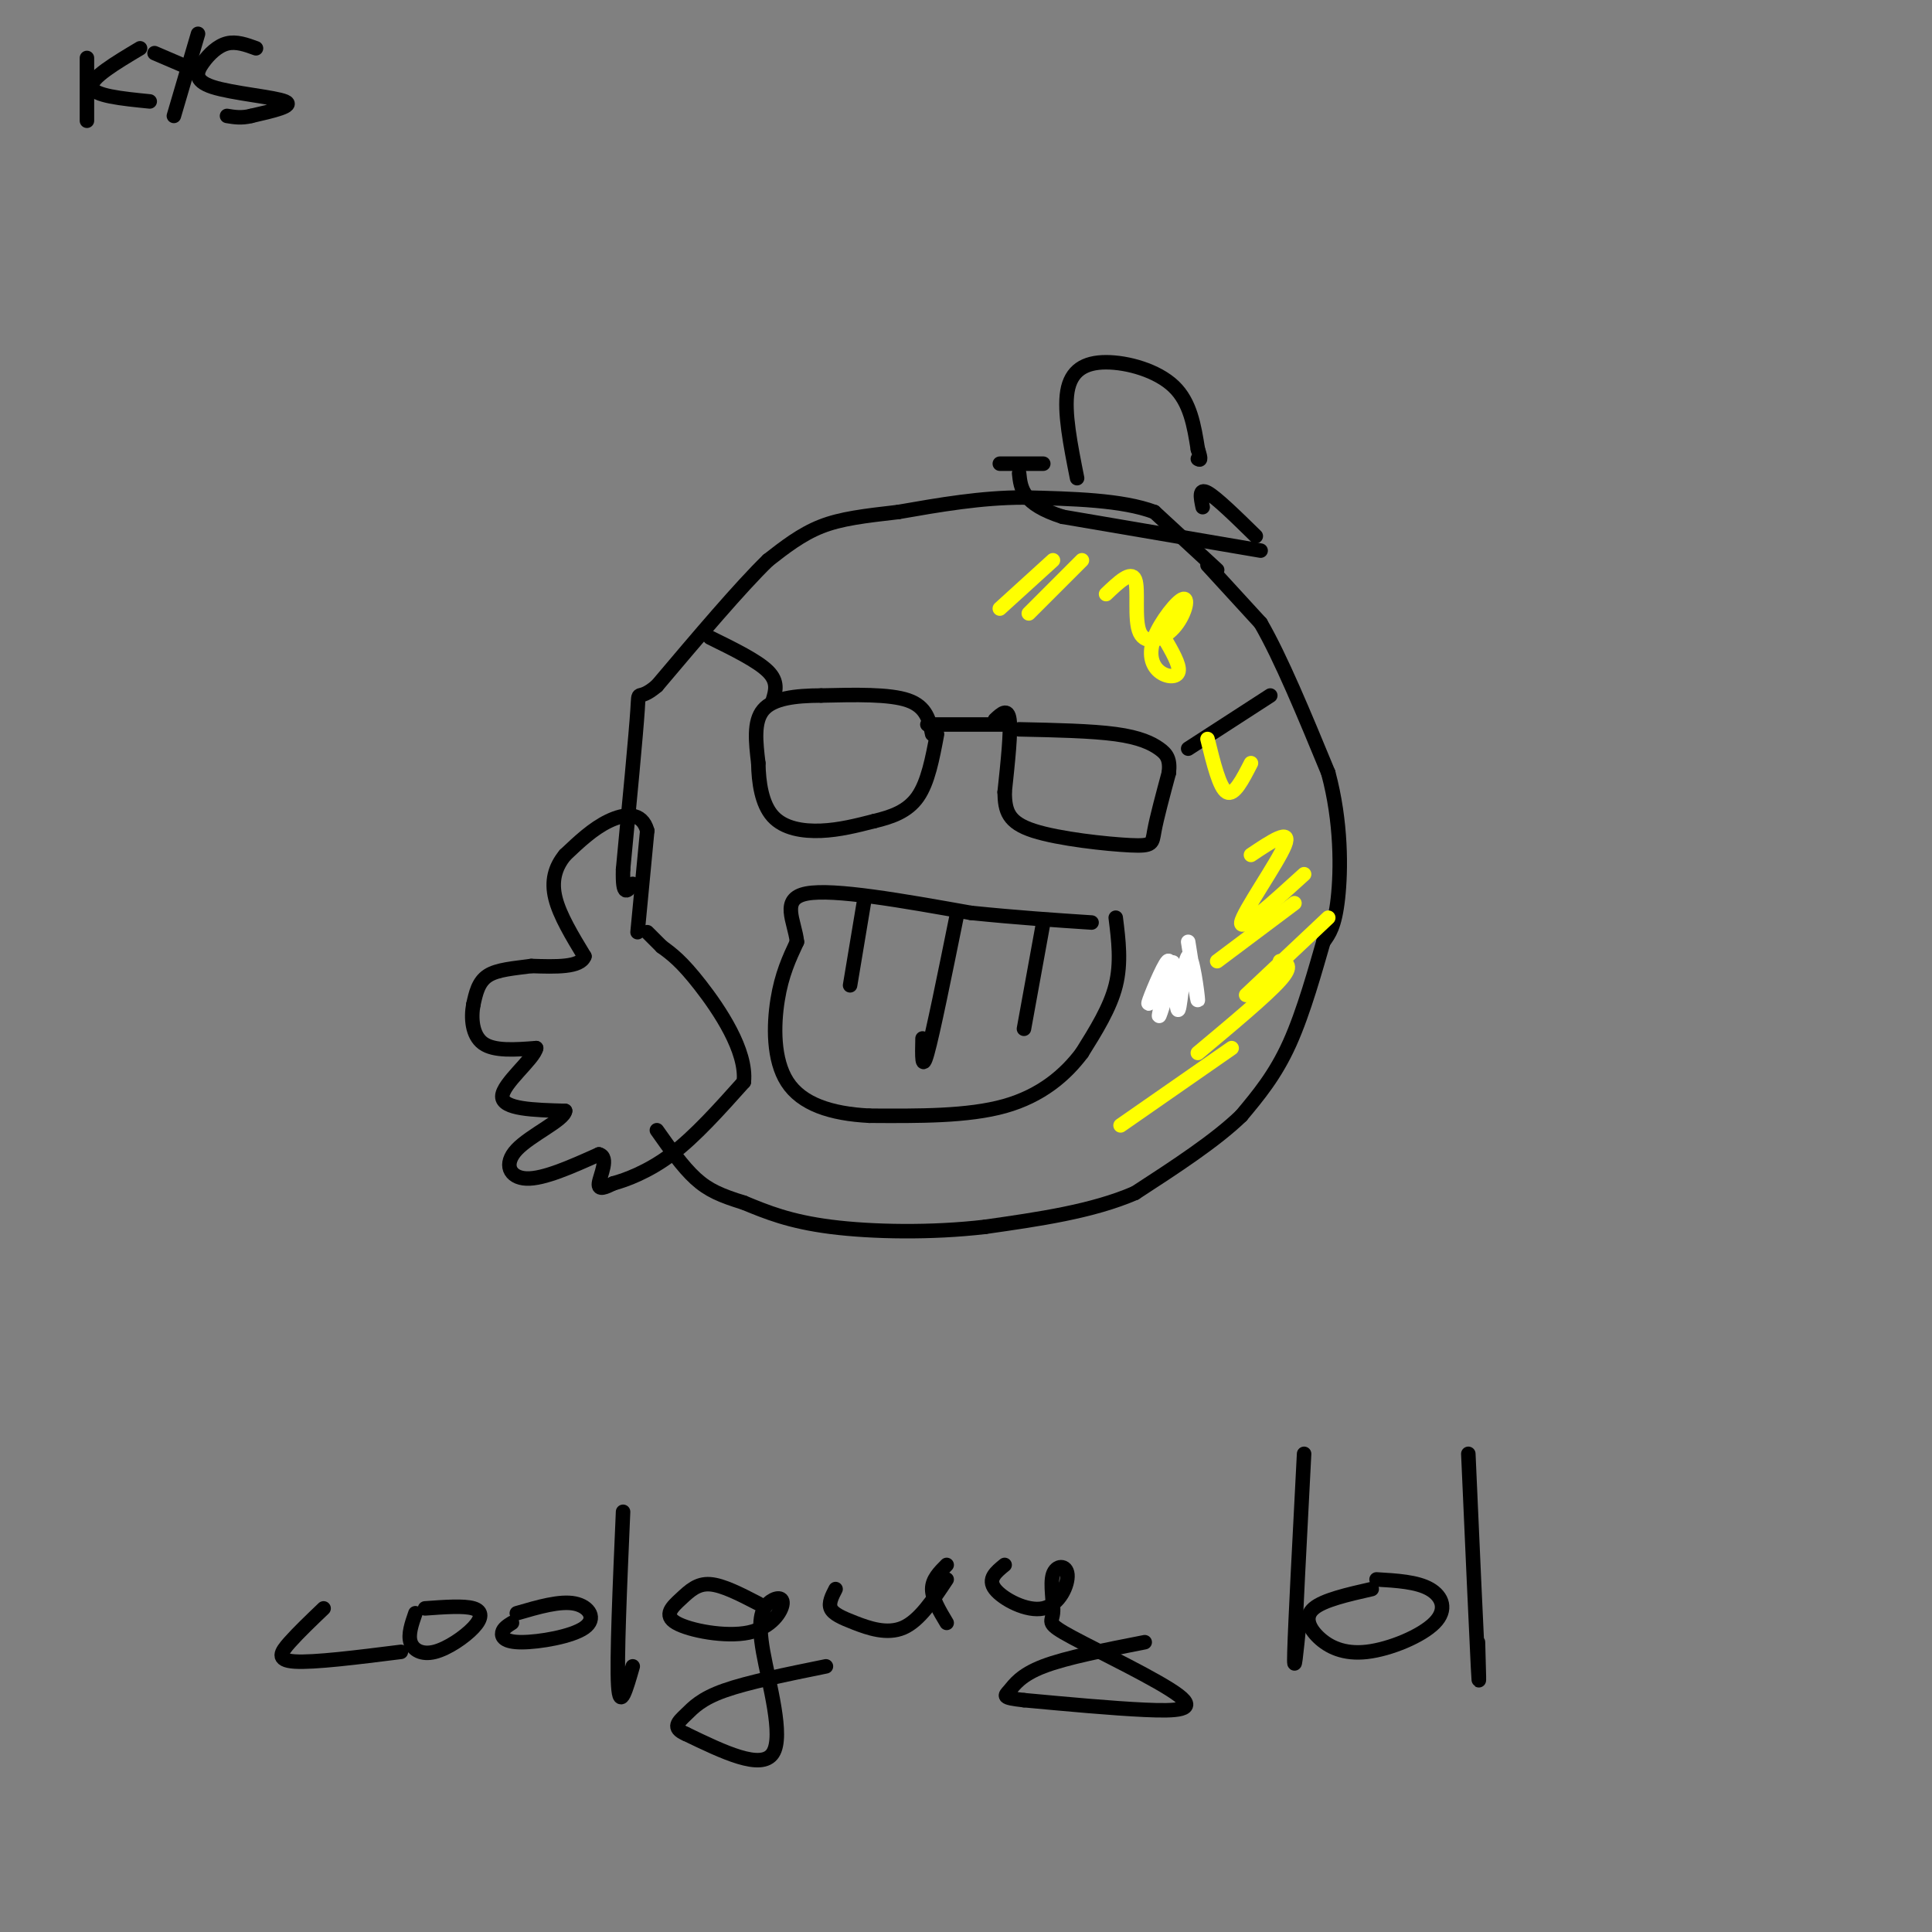 <svg viewBox='0 0 400 400' version='1.1' xmlns='http://www.w3.org/2000/svg' xmlns:xlink='http://www.w3.org/1999/xlink'><rect x="0" y="0" width="400" height="400" fill="#808080" stroke="none"/><g fill='none' stroke='#000000' stroke-width='3' stroke-linecap='round' stroke-linejoin='round'><path d='M252,118c0.000,0.000 -13.000,-12.000 -13,-12'/><path d='M239,106c-6.667,-2.500 -16.833,-2.750 -27,-3'/><path d='M212,103c-8.833,0.000 -17.417,1.500 -26,3'/><path d='M186,106c-7.111,0.822 -11.889,1.378 -16,3c-4.111,1.622 -7.556,4.311 -11,7'/><path d='M159,116c-5.667,5.500 -14.333,15.750 -23,26'/><path d='M136,142c-4.333,3.689 -3.667,-0.089 -4,5c-0.333,5.089 -1.667,19.044 -3,33'/><path d='M129,180c-0.167,6.000 0.917,4.500 2,3'/><path d='M250,117c0.000,0.000 11.000,12.000 11,12'/><path d='M261,129c4.167,7.167 9.083,19.083 14,31'/><path d='M275,160c2.756,10.200 2.644,20.200 2,26c-0.644,5.800 -1.822,7.400 -3,9'/><path d='M274,195c-1.578,5.400 -4.022,14.400 -7,21c-2.978,6.600 -6.489,10.800 -10,15'/><path d='M257,231c-5.333,5.167 -13.667,10.583 -22,16'/><path d='M235,247c-8.833,3.833 -19.917,5.417 -31,7'/><path d='M204,254c-11.133,1.311 -23.467,1.089 -32,0c-8.533,-1.089 -13.267,-3.044 -18,-5'/><path d='M154,249c-4.667,-1.444 -7.333,-2.556 -10,-5c-2.667,-2.444 -5.333,-6.222 -8,-10'/><path d='M132,193c0.000,0.000 2.000,-21.000 2,-21'/><path d='M134,172c-1.067,-4.022 -4.733,-3.578 -8,-2c-3.267,1.578 -6.133,4.289 -9,7'/><path d='M117,177c-2.111,2.556 -2.889,5.444 -2,9c0.889,3.556 3.444,7.778 6,12'/><path d='M121,198c-0.833,2.333 -5.917,2.167 -11,2'/><path d='M110,200c-3.578,0.489 -7.022,0.711 -9,2c-1.978,1.289 -2.489,3.644 -3,6'/><path d='M98,208c-0.511,2.667 -0.289,6.333 2,8c2.289,1.667 6.644,1.333 11,1'/><path d='M111,217c-0.422,2.244 -6.978,7.356 -7,10c-0.022,2.644 6.489,2.822 13,3'/><path d='M117,230c-0.190,1.857 -7.167,5.000 -10,8c-2.833,3.000 -1.524,5.857 2,6c3.524,0.143 9.262,-2.429 15,-5'/><path d='M124,239c2.200,0.556 0.200,4.444 0,6c-0.200,1.556 1.400,0.778 3,0'/><path d='M127,245c2.467,-0.667 7.133,-2.333 12,-6c4.867,-3.667 9.933,-9.333 15,-15'/><path d='M154,224c0.689,-6.422 -5.089,-14.978 -9,-20c-3.911,-5.022 -5.956,-6.511 -8,-8'/><path d='M137,196c-1.833,-1.833 -2.417,-2.417 -3,-3'/><path d='M243,203c0.000,0.000 0.100,0.100 0.1,0.1'/><path d='M231,190c0.583,4.667 1.167,9.333 0,14c-1.167,4.667 -4.083,9.333 -7,14'/><path d='M224,218c-3.400,4.533 -8.400,8.867 -16,11c-7.600,2.133 -17.800,2.067 -28,2'/><path d='M180,231c-8.012,-0.405 -14.042,-2.417 -17,-7c-2.958,-4.583 -2.845,-11.738 -2,-17c0.845,-5.262 2.423,-8.631 4,-12'/><path d='M165,195c-0.444,-4.267 -3.556,-8.933 2,-10c5.556,-1.067 19.778,1.467 34,4'/><path d='M201,189c9.833,1.000 17.417,1.500 25,2'/><path d='M216,191c0.000,0.000 -4.000,22.000 -4,22'/><path d='M198,190c-2.417,11.917 -4.833,23.833 -6,28c-1.167,4.167 -1.083,0.583 -1,-3'/><path d='M179,186c0.000,0.000 -3.000,18.000 -3,18'/><path d='M208,150c0.000,0.000 -16.000,0.000 -16,0'/><path d='M193,152c-0.583,-2.833 -1.167,-5.667 -5,-7c-3.833,-1.333 -10.917,-1.167 -18,-1'/><path d='M170,144c-5.422,0.022 -9.978,0.578 -12,3c-2.022,2.422 -1.511,6.711 -1,11'/><path d='M157,158c0.060,3.988 0.708,8.458 3,11c2.292,2.542 6.226,3.155 10,3c3.774,-0.155 7.387,-1.077 11,-2'/><path d='M181,170c3.533,-0.844 6.867,-1.956 9,-5c2.133,-3.044 3.067,-8.022 4,-13'/><path d='M206,149c1.333,-1.250 2.667,-2.500 3,0c0.333,2.500 -0.333,8.750 -1,15'/><path d='M208,164c0.062,3.941 0.718,6.293 6,8c5.282,1.707 15.191,2.767 20,3c4.809,0.233 4.517,-0.362 5,-3c0.483,-2.638 1.742,-7.319 3,-12'/><path d='M242,160c0.310,-2.821 -0.417,-3.875 -2,-5c-1.583,-1.125 -4.024,-2.321 -9,-3c-4.976,-0.679 -12.488,-0.839 -20,-1'/><path d='M246,155c0.000,0.000 17.000,-11.000 17,-11'/><path d='M160,145c0.583,-1.917 1.167,-3.833 -1,-6c-2.167,-2.167 -7.083,-4.583 -12,-7'/></g>
<g fill='none' stroke='#ffffff' stroke-width='3' stroke-linecap='round' stroke-linejoin='round'><path d='M246,195c1.018,6.502 2.035,13.005 2,12c-0.035,-1.005 -1.123,-9.517 -2,-9c-0.877,0.517 -1.544,10.062 -2,11c-0.456,0.938 -0.702,-6.732 -1,-9c-0.298,-2.268 -0.649,0.866 -1,4'/><path d='M242,204c-0.799,2.781 -2.297,7.735 -2,6c0.297,-1.735 2.388,-10.159 2,-11c-0.388,-0.841 -3.254,5.903 -4,8c-0.746,2.097 0.627,-0.451 2,-3'/></g>
<g fill='none' stroke='#000000' stroke-width='3' stroke-linecap='round' stroke-linejoin='round'><path d='M67,333c-2.578,2.467 -5.156,4.933 -7,7c-1.844,2.067 -2.956,3.733 1,4c3.956,0.267 12.978,-0.867 22,-2'/><path d='M88,333c4.026,-0.295 8.051,-0.590 10,0c1.949,0.590 1.821,2.065 0,4c-1.821,1.935 -5.337,4.329 -8,5c-2.663,0.671 -4.475,-0.380 -5,-2c-0.525,-1.620 0.238,-3.810 1,-6'/><path d='M107,334c4.486,-1.308 8.973,-2.616 12,-2c3.027,0.616 4.595,3.155 2,5c-2.595,1.845 -9.352,2.997 -13,3c-3.648,0.003 -4.185,-1.142 -4,-2c0.185,-0.858 1.093,-1.429 2,-2'/><path d='M129,313c-0.667,15.333 -1.333,30.667 -1,36c0.333,5.333 1.667,0.667 3,-4'/><path d='M157,332c-3.683,-1.907 -7.365,-3.815 -10,-4c-2.635,-0.185 -4.221,1.351 -6,3c-1.779,1.649 -3.750,3.411 -1,5c2.750,1.589 10.222,3.007 15,2c4.778,-1.007 6.863,-4.438 7,-6c0.137,-1.562 -1.675,-1.254 -3,0c-1.325,1.254 -2.165,3.453 -1,10c1.165,6.547 4.333,17.442 2,21c-2.333,3.558 -10.166,-0.221 -18,-4'/><path d='M142,359c-3.012,-1.286 -1.542,-2.500 0,-4c1.542,-1.500 3.155,-3.286 8,-5c4.845,-1.714 12.923,-3.357 21,-5'/><path d='M173,329c-0.744,1.440 -1.488,2.881 -1,4c0.488,1.119 2.208,1.917 5,3c2.792,1.083 6.655,2.452 10,1c3.345,-1.452 6.173,-5.726 9,-10'/><path d='M196,324c-1.500,1.500 -3.000,3.000 -3,5c0.000,2.000 1.500,4.500 3,7'/><path d='M208,324c-1.800,1.464 -3.601,2.928 -2,5c1.601,2.072 6.603,4.751 10,4c3.397,-0.751 5.187,-4.934 5,-7c-0.187,-2.066 -2.353,-2.016 -3,0c-0.647,2.016 0.224,5.999 0,8c-0.224,2.001 -1.545,2.021 4,5c5.545,2.979 17.954,8.917 22,12c4.046,3.083 -0.273,3.309 -7,3c-6.727,-0.309 -15.864,-1.155 -25,-2'/><path d='M212,352c-4.714,-0.524 -4.000,-0.833 -3,-2c1.000,-1.167 2.286,-3.190 7,-5c4.714,-1.810 12.857,-3.405 21,-5'/><path d='M270,301c-0.917,17.583 -1.833,35.167 -2,41c-0.167,5.833 0.417,-0.083 1,-6'/><path d='M285,327c4.185,0.248 8.370,0.496 11,2c2.630,1.504 3.705,4.265 1,7c-2.705,2.735 -9.189,5.444 -14,6c-4.811,0.556 -7.949,-1.043 -10,-3c-2.051,-1.957 -3.015,-4.274 -1,-6c2.015,-1.726 7.007,-2.863 12,-4'/><path d='M304,301c0.833,18.750 1.667,37.500 2,44c0.333,6.500 0.167,0.750 0,-5'/></g>
<g fill='none' stroke='#ffff00' stroke-width='3' stroke-linecap='round' stroke-linejoin='round'><path d='M265,199c1.417,0.417 2.833,0.833 0,4c-2.833,3.167 -9.917,9.083 -17,15'/><path d='M275,190c0.000,0.000 -17.000,16.000 -17,16'/><path d='M268,187c0.000,0.000 -16.000,12.000 -16,12'/><path d='M270,181c-6.644,6.044 -13.289,12.089 -13,10c0.289,-2.089 7.511,-12.311 9,-16c1.489,-3.689 -2.756,-0.844 -7,2'/><path d='M255,217c0.000,0.000 -23.000,16.000 -23,16'/><path d='M259,158c-1.750,3.417 -3.500,6.833 -5,6c-1.500,-0.833 -2.750,-5.917 -4,-11'/><path d='M241,132c1.642,2.822 3.283,5.644 3,7c-0.283,1.356 -2.491,1.247 -4,0c-1.509,-1.247 -2.319,-3.631 -1,-7c1.319,-3.369 4.768,-7.723 6,-8c1.232,-0.277 0.248,3.524 -2,6c-2.248,2.476 -5.759,3.628 -7,1c-1.241,-2.628 -0.212,-9.037 -1,-11c-0.788,-1.963 -3.394,0.518 -6,3'/><path d='M224,116c0.000,0.000 -11.000,11.000 -11,11'/><path d='M218,116c0.000,0.000 -11.000,10.000 -11,10'/></g>
<g fill='none' stroke='#000000' stroke-width='3' stroke-linecap='round' stroke-linejoin='round'><path d='M261,114c0.000,0.000 -41.000,-7.000 -41,-7'/><path d='M220,107c-8.333,-2.667 -8.667,-5.833 -9,-9'/><path d='M207,96c0.000,0.000 9.000,0.000 9,0'/><path d='M260,111c-4.083,-4.000 -8.167,-8.000 -10,-9c-1.833,-1.000 -1.417,1.000 -1,3'/><path d='M223,99c-1.363,-6.857 -2.726,-13.714 -2,-18c0.726,-4.286 3.542,-6.000 8,-6c4.458,0.000 10.560,1.714 14,5c3.440,3.286 4.220,8.143 5,13'/><path d='M248,93c0.833,2.500 0.417,2.250 0,2'/><path d='M18,12c0.000,0.000 0.000,13.000 0,13'/><path d='M29,10c-5.167,3.083 -10.333,6.167 -10,8c0.333,1.833 6.167,2.417 12,3'/><path d='M32,11c0.000,0.000 7.000,3.000 7,3'/><path d='M41,7c0.000,0.000 -5.000,17.000 -5,17'/><path d='M53,10c-2.040,-0.743 -4.080,-1.486 -6,-1c-1.920,0.486 -3.721,2.203 -5,4c-1.279,1.797 -2.037,3.676 2,5c4.037,1.324 12.868,2.093 15,3c2.132,0.907 -2.434,1.954 -7,3'/><path d='M52,24c-2.000,0.500 -3.500,0.250 -5,0'/></g>
</svg>